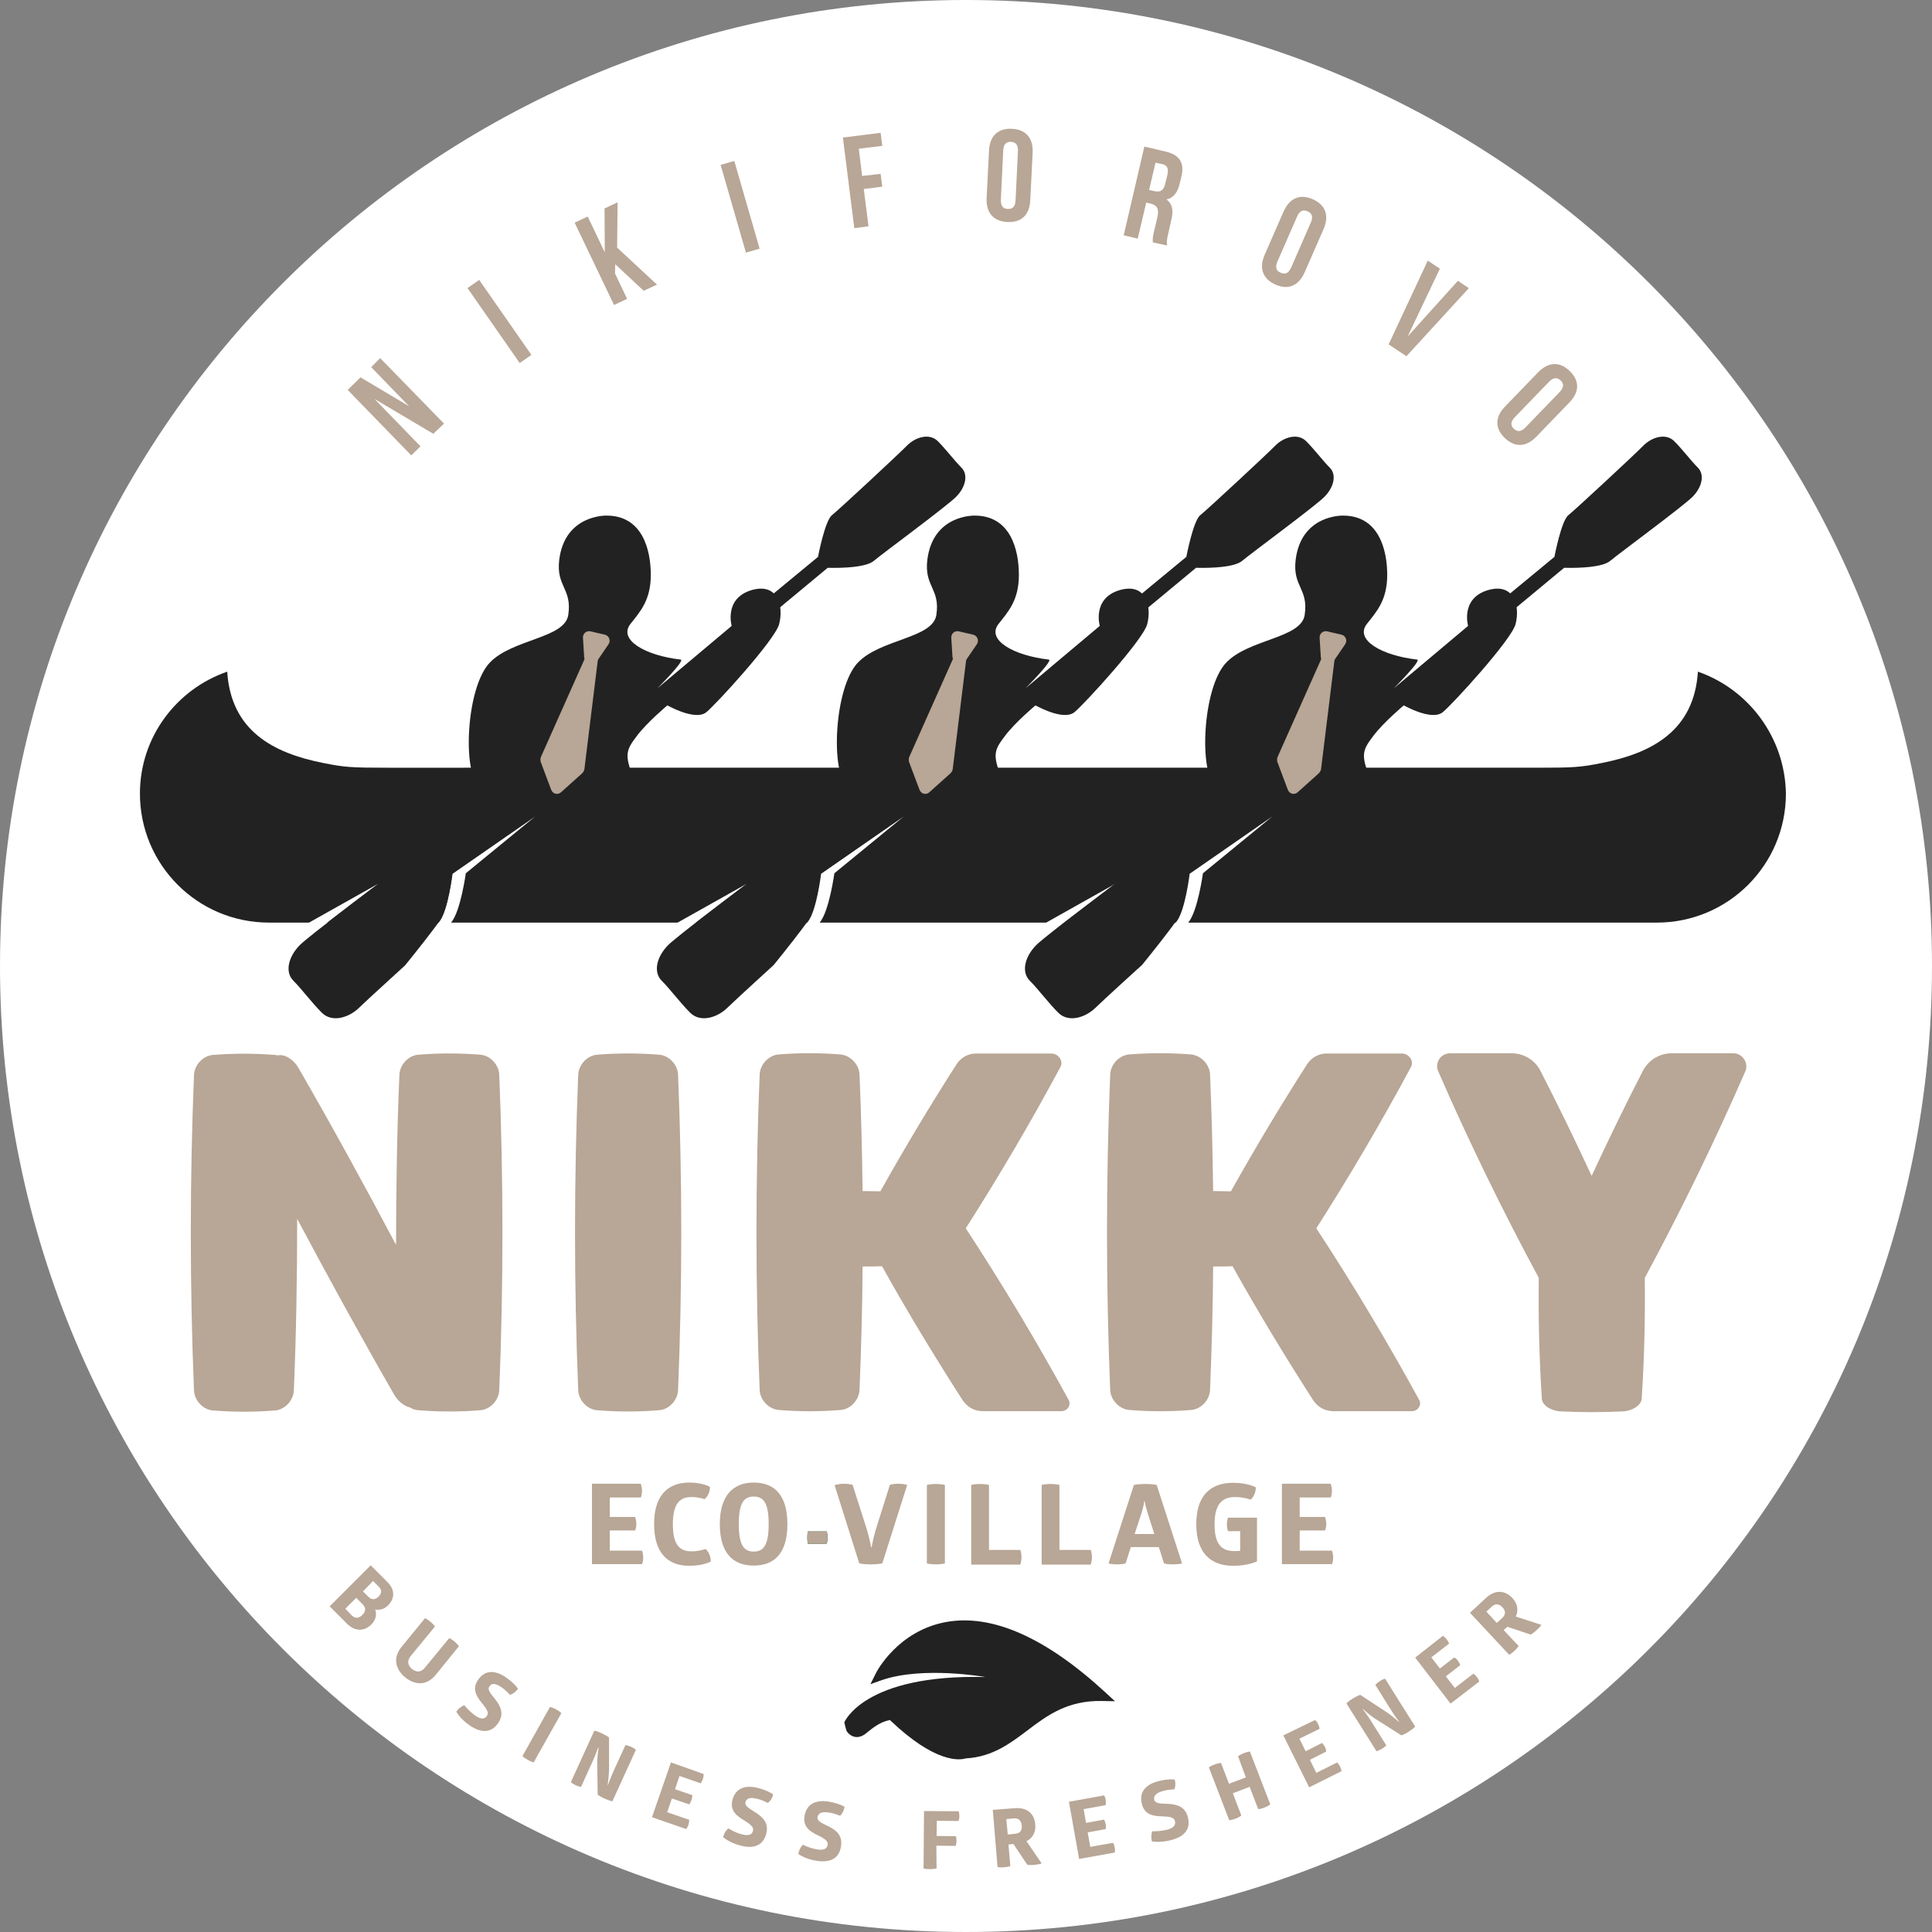 <?xml version="1.0" encoding="UTF-8"?> <!-- Generator: Adobe Illustrator 24.2.1, SVG Export Plug-In . SVG Version: 6.00 Build 0) --> <svg xmlns="http://www.w3.org/2000/svg" xmlns:xlink="http://www.w3.org/1999/xlink" id="Layer_1" x="0px" y="0px" viewBox="0 0 814.6 814.6" style="enable-background:new 0 0 814.6 814.6;" xml:space="preserve"><rect x="0" y="0" width="814.6" height="814.6" fill="#808080" stroke="none"/> <style type="text/css"> .st0{fill:#FFFFFF;} .st1{fill:#B8A696;} .st2{fill:#004B13;} .st3{fill:#222222;} </style> <path class="st0" d="M814.6,407.3c0,225-182.4,407.3-407.3,407.3C182.4,814.6,0,632.3,0,407.3C0,182.4,182.4,0,407.3,0 C632.3,0,814.6,182.4,814.6,407.3"></path> <path class="st0" d="M185.4,388.4c-3.2,4.3-9.2,12-14.4,18.5c8.5-7.8,17-15.5,19-17.7c4.1-4.5,6.3-21,6.3-21l29.3-24l-34.9,24.2 C190.8,368.4,189,383.4,185.4,388.4z M288.3,392.9c7.3-5.8,18.5-14.2,26.5-20.3l-33.7,18.9L288.3,392.9z M133,392.9 c7.3-5.8,18.5-14.2,26.5-20.3l-33.7,18.9L133,392.9z M501.3,368.4c0,0-1.8,15.1-5.4,20c-3.2,4.3-9.2,12-14.4,18.5 c8.5-7.8,17-15.5,19-17.7c4.1-4.5,6.3-21,6.3-21l29.3-24L501.3,368.4z M443.6,392.9c7.3-5.8,18.5-14.2,26.5-20.3l-33.7,18.9 L443.6,392.9z M340.7,388.4c-3.2,4.3-9.2,12-14.4,18.5c8.5-7.8,17-15.5,19-17.7c4.1-4.5,6.3-21,6.3-21l29.3-24L346,368.4 C346,368.4,344.2,383.4,340.7,388.4z"></path> <path class="st0" d="M185.4,388.4c-3.2,4.3-9.2,12-14.4,18.5c8.5-7.8,17-15.5,19-17.7c4.1-4.5,6.3-21,6.3-21l29.3-24l-34.9,24.2 C190.8,368.4,189,383.4,185.4,388.4z M288.3,392.9c7.3-5.8,18.5-14.2,26.5-20.3l-33.7,18.9L288.3,392.9z M133,392.9 c7.3-5.8,18.5-14.2,26.5-20.3l-33.7,18.9L133,392.9z M501.3,368.4c0,0-1.8,15.1-5.4,20c-3.2,4.3-9.2,12-14.4,18.5 c8.5-7.8,17-15.5,19-17.7c4.1-4.5,6.3-21,6.3-21l29.3-24L501.3,368.4z M443.6,392.9c7.3-5.8,18.5-14.2,26.5-20.3l-33.7,18.9 L443.6,392.9z M340.7,388.4c-3.2,4.3-9.2,12-14.4,18.5c8.5-7.8,17-15.5,19-17.7c4.1-4.5,6.3-21,6.3-21l29.3-24L346,368.4 C346,368.4,344.2,383.4,340.7,388.4z"></path> <polygon class="st1" points="157.9,168.2 177.3,188.2 173.4,192 146.6,164.4 152,159.1 172.5,171.3 156.5,154.8 160.3,151 187.2,178.6 182.7,182.9 "></polygon> <rect x="207.4" y="116.3" transform="matrix(0.821 -0.572 0.572 0.821 -39.687 144.609)" class="st1" width="6" height="38.5"></rect> <polygon class="st1" points="259.4,111.4 259.3,115.3 264.4,126 258.9,128.6 242.3,93.9 247.8,91.3 255,106.4 254.9,87.9 260.4,85.3 260.2,104.4 277,120 271.4,122.6 "></polygon> <rect x="309" y="67.9" transform="matrix(0.961 -0.277 0.277 0.961 -11.912 89.857)" class="st1" width="6" height="38.5"></rect> <polygon class="st1" points="363.5,74.2 371.3,73.3 372,78.7 364.2,79.7 366.2,95.4 360.2,96.2 355.4,58 371.3,56 372,61.5 362.1,62.7 "></polygon> <path class="st1" d="M417,63.5c0.3-6.1,3.7-9.5,9.7-9.2c5.9,0.3,9,4,8.7,10.1l-1,20c-0.3,6.2-3.7,9.5-9.7,9.2c-5.9-0.3-9-4-8.7-10.1 L417,63.5z M422,84.2c-0.1,2.7,1,3.9,2.9,3.9c1.9,0.1,3.2-0.9,3.3-3.6l1-20.8c0.1-2.7-1-3.8-2.9-3.9c-1.9-0.1-3.2,0.9-3.3,3.6 L422,84.2z"></path> <path class="st1" d="M486.1,102.2c-0.1-1-0.2-1.7,0.5-4.7l1.4-5.9c0.8-3.5-0.1-5-2.7-5.7l-2-0.5l-3.6,15.2l-5.9-1.4l8.7-37.4 l8.9,2.1c6.1,1.4,8.1,4.9,6.7,10.6l-0.7,2.9c-0.9,3.9-2.7,6.1-5.6,6.7c2.7,1.9,3,5,2,8.9l-1.3,5.8c-0.4,1.8-0.7,3.2-0.4,4.7 L486.1,102.2z M487.2,68.6l-2.7,11.5l2.3,0.5c2.2,0.5,3.8-0.1,4.5-3.1l0.9-3.7c0.6-2.7,0-4.1-2.1-4.6L487.2,68.6z"></path> <path class="st1" d="M541.2,89.2c2.5-5.6,6.8-7.6,12.3-5.2c5.4,2.4,7,6.9,4.6,12.5l-8,18.3c-2.5,5.6-6.8,7.6-12.3,5.2 c-5.4-2.4-7-6.9-4.6-12.5L541.2,89.2z M538.6,110.3c-1.1,2.5-0.4,4,1.4,4.7c1.8,0.8,3.3,0.3,4.4-2.2l8.3-19c1.1-2.5,0.4-4-1.4-4.7 c-1.8-0.8-3.3-0.3-4.4,2.2L538.6,110.3z"></path> <polygon class="st1" points="593.5,141.9 614.7,118.4 619.3,121.5 593,150.2 585.5,145.2 602,109.9 607.1,113.3 "></polygon> <path class="st1" d="M648.5,157c4.3-4.4,9.1-4.7,13.3-0.6c4.3,4.1,4.2,8.9-0.1,13.3l-13.9,14.4c-4.3,4.4-9,4.7-13.3,0.6 c-4.3-4.1-4.2-8.9,0.1-13.3L648.5,157z M638.7,175.9c-1.9,2-1.8,3.6-0.4,4.9c1.4,1.3,3,1.4,4.9-0.6l14.4-14.9c1.9-2,1.8-3.6,0.4-4.9 c-1.4-1.3-3-1.4-4.9,0.6L638.7,175.9z"></path> <path class="st2" d="M340.6,650.9c0,0-0.2-1-0.2-2.6s0.2-2.6,0.2-2.6h8c0,0,0.3,1,0.3,2.6s-0.3,2.6-0.3,2.6H340.6z"></path> <path class="st3" d="M365.2,730.8c2.8-2.3,6-4.8,9.7-5.5l0.3-0.1l0.2,0.2c19,18.1,29.2,16.8,31.8,16c11.2-0.6,18.7-6.3,26-11.8 c8.3-6.3,16.9-12.7,31.4-12.4l5.5,0.1l-4-3.7c-25.2-23.2-47.8-33.2-67.2-29.7c-20.3,3.7-29.3,20.9-29.6,21.6l-2.3,4.6l4.8-1.7 c17.4-6,43.7-1.3,43.7-1.3c-51.3-1.3-59.5,19.1-59.5,19.1s0.7,3.3,1.1,3.9C358.2,731.7,361.3,734,365.2,730.8"></path> <g> <path class="st1" d="M270.2,625.7c0.2,0.7,0.5,1.7,0.5,2.7c0,1.1-0.2,2.2-0.5,3h-13.1v8.2h10.7c0.2,0.8,0.5,1.7,0.5,2.8 c0,1.2-0.2,2.1-0.5,2.9h-10.7v8.5h13.6c0.3,0.8,0.5,1.8,0.5,2.8c0,1-0.1,2.1-0.5,2.9h-21.1v-33.9H270.2z"></path> <path class="st1" d="M290.6,625.1c5.7,0,8.7,1.8,8.7,1.8c0.1,2.1-0.8,3.9-2.2,5.2c0,0-2.5-0.9-5.5-0.9c-4.8,0-7.9,2.5-7.9,11.5 c0,9,3.1,11.4,7.9,11.4c3.2,0,5.9-1,5.9-1c1.4,1.3,2.2,3.3,2.2,5.3c0,0-3.1,1.8-9.1,1.8c-9.6,0-14.8-6.1-14.8-17.5 C275.7,631.3,281,625.1,290.6,625.1"></path> <path class="st1" d="M317.8,625.1c8.7,0,14.2,5.3,14.2,17.5c0,12.3-5.5,17.5-14.2,17.5c-8.8,0-14.3-5.3-14.3-17.5 C303.5,630.6,309.1,625.1,317.8,625.1 M317.8,631c-3.9,0-6.3,2.3-6.3,11.6c0,9.3,2.4,11.6,6.3,11.6c3.9,0,6.3-2.3,6.3-11.6 C324.1,633.3,321.7,631,317.8,631"></path> <path class="st1" d="M365.5,644.9c1.3,4.4,1.8,7.5,1.8,7.5h0.2c0,0,0.5-3.1,1.8-7.6l5.9-18.7c0,0,1-0.5,3.5-0.5 c2.4,0,3.8,0.5,3.8,0.5l-10.5,33.1c0,0-1.9,0.4-4.8,0.4c-3,0-4.9-0.4-4.9-0.4l-10.4-33c0,0,1.6-0.6,4.1-0.6c2.4,0,3.5,0.5,3.5,0.5 L365.5,644.9z"></path> <path class="st1" d="M390.9,626.1c0,0,1.4-0.4,3.7-0.4c2.4,0,3.8,0.4,3.8,0.4v33.1c0,0-1.5,0.4-3.8,0.4c-2.5,0-3.8-0.4-3.8-0.4 V626.1z"></path> <path class="st1" d="M409.5,626.1c0,0,1.4-0.4,3.7-0.4c2.4,0,3.8,0.4,3.8,0.4v27.4h13.2c0.3,0.9,0.5,2,0.5,3.1c0,1-0.2,2.1-0.5,3.1 h-20.7V626.1z"></path> <path class="st1" d="M439.2,626.1c0,0,1.4-0.4,3.7-0.4c2.4,0,3.8,0.4,3.8,0.4v27.4h13.2c0.3,0.9,0.5,2,0.5,3.1c0,1-0.2,2.1-0.5,3.1 h-20.7V626.1z"></path> <path class="st1" d="M482.9,625.7c3.1,0,4.8,0.4,4.8,0.4l10.7,33.1c0,0-1.3,0.4-4,0.4c-2.4,0-3.6-0.4-3.6-0.4l-2.2-6.9h-11.8 l-2.2,6.9c0,0-1.4,0.4-3.7,0.4c-2.2,0-3.5-0.4-3.5-0.4l10.7-33.1C478.1,626.1,479.9,625.7,482.9,625.7 M482.5,632.8 c0,0-0.3,2.5-1.3,5.5l-2.8,8.5h8.3l-2.7-8.5c-1-3-1.4-5.5-1.4-5.5H482.5z"></path> <path class="st1" d="M519.9,625.2c6.2,0,9.6,1.9,9.6,1.9c0,2-0.8,3.9-2.1,5.2c0,0-3.1-1.1-6.6-1.1c-5.1,0-8.7,2.5-8.7,11.5 c0,8.9,3.3,11.3,8.5,11.3c1.1,0,2.3-0.1,2.3-0.1v-8.3h-5.1c0,0-0.5-1-0.5-2.8c0-1.9,0.5-2.9,0.5-2.9h12.2v18.4c0,0-3.6,1.9-10,1.9 c-10.1,0-15.6-6.1-15.6-17.4C504.3,631.3,509.8,625.2,519.9,625.2"></path> <path class="st1" d="M561.1,625.7c0.2,0.7,0.5,1.7,0.5,2.7c0,1.1-0.2,2.2-0.5,3H548v8.2h10.7c0.2,0.8,0.5,1.7,0.5,2.8 c0,1.2-0.2,2.1-0.5,2.9H548v8.5h13.6c0.3,0.8,0.5,1.8,0.5,2.8c0,1-0.1,2.1-0.5,2.9h-21.1v-33.9H561.1z"></path> <path class="st1" d="M340.6,650.9c0,0-0.2-1-0.2-2.6s0.2-2.6,0.2-2.6h8c0,0,0.3,1,0.3,2.6s-0.3,2.6-0.3,2.6H340.6z"></path> </g> <g> <path class="st1" d="M277.9,444.7c-8.7-0.7-17.4-0.7-26.1,0c-4.2,0.3-7.8,4.2-8,8.4c-1.8,44.4-1.8,88.8,0,133.1 c0.2,4.2,3.8,8.1,8,8.4c8.7,0.7,17.4,0.7,26.1,0c4.2-0.3,7.8-4.2,8-8.4c1.8-44.4,1.8-88.8,0-133.1 C285.7,448.9,282.1,445,277.9,444.7"></path> <path class="st1" d="M202.5,444.7c-8.7-0.7-17.4-0.7-26.1,0c-4.2,0.3-7.8,4.2-8,8.4c-1,23.9-1.4,47.9-1.4,71.8 c-13.3-25.1-27-50.1-41.2-74.7c-2.1-3.6-5.9-5.9-8.7-5.2c-0.4-0.1-0.8-0.2-1.2-0.2c-8.7-0.7-17.4-0.7-26.1,0 c-4.2,0.3-7.8,4.2-8,8.4c-1.8,44.4-1.8,88.8,0,133.1c0.2,4.2,3.8,8.1,8,8.4c8.7,0.7,17.4,0.7,26.1,0c4.2-0.3,7.8-4.2,8-8.4 c1-24.1,1.4-48.3,1.4-72.4c13.3,25,26.9,49.8,41,74.3c1.6,2.7,4.2,4.7,6.5,5.2c1.1,0.7,2.3,1.1,3.6,1.2c8.7,0.7,17.4,0.7,26.1,0 c4.2-0.3,7.8-4.2,8-8.4c1.8-44.4,1.8-88.8,0-133.1C210.3,448.9,206.7,445,202.5,444.7"></path> <path class="st1" d="M450.6,590.3c-13.5-24.7-28-48.9-43.4-72.4c14.1-22.1,27.4-44.7,39.8-67.8c0.2-0.3,0.3-0.6,0.4-0.9 c0.7-2.5-1.5-5-4.1-5h-31.8c-3.3,0-6.3,1.7-8.1,4.4c-11.3,17.6-22,35.5-32.2,53.7c-2.5,0-5-0.1-7.5-0.1 c-0.2-16.4-0.6-32.8-1.3-49.2c-0.2-4.2-3.8-8-8-8.4c-8.7-0.7-17.4-0.7-26.1,0c-4.2,0.3-7.8,4.2-8,8.4c-1.8,44.4-1.8,88.8,0,133.1 c0.2,4.2,3.8,8,8,8.4c8.7,0.7,17.4,0.7,26.1,0c4.2-0.3,7.8-4.2,8-8.4c0.7-17.4,1.2-34.7,1.3-52.1c2.7,0,5.5,0,8.2-0.1 c10.7,19.2,22.1,38,34,56.5c1.9,2.9,5,4.6,8.5,4.6h33C449.9,595.1,451.8,592.5,450.6,590.3C450.6,590.3,450.6,590.3,450.6,590.3"></path> <path class="st1" d="M598.4,590.3c-13.5-24.7-28-48.9-43.4-72.4c14.1-22.1,27.4-44.7,39.8-67.8c0.2-0.3,0.3-0.6,0.4-0.9 c0.7-2.5-1.5-5-4.1-5h-31.8c-3.3,0-6.3,1.7-8.1,4.4c-11.3,17.6-22,35.5-32.2,53.7c-2.5,0-5-0.1-7.5-0.1 c-0.2-16.4-0.6-32.8-1.3-49.2c-0.2-4.2-3.8-8-8-8.4c-8.7-0.7-17.4-0.7-26.1,0c-4.2,0.3-7.8,4.2-8,8.4c-1.8,44.4-1.8,88.8,0,133.1 c0.2,4.2,3.8,8,8,8.4c8.7,0.7,17.4,0.7,26.1,0c4.2-0.3,7.8-4.2,8-8.4c0.7-17.4,1.2-34.7,1.3-52.1c2.7,0,5.5,0,8.2-0.1 c10.7,19.2,22.1,38,34,56.5c1.9,2.9,5,4.6,8.5,4.6h33C597.7,595.1,599.6,592.5,598.4,590.3C598.4,590.3,598.4,590.3,598.4,590.3"></path> <path class="st1" d="M730.8,444.1c-10.1,0-25.9,0-25.9,0c-5.1,0-9.8,2.8-12.2,7.4c-7.5,14.6-14.7,29.4-21.6,44.3 c-6.9-14.9-14.1-29.7-21.6-44.3c-2.3-4.6-7.1-7.4-12.2-7.4c0,0-15.8,0-25.9,0c-3.9,0-6.6,4-5,7.6c12.9,29.6,27.1,58.7,42.4,87.1 c-0.2,17,0.2,34,1.3,51c0.2,2.7,3.8,5.1,8,5.3c8.7,0.4,17.4,0.4,26.1,0c4.2-0.2,7.8-2.7,8-5.3c1.1-17,1.5-34,1.3-51 c15.3-28.4,29.5-57.5,42.4-87.1C737.4,448.2,734.7,444.1,730.8,444.1"></path> </g> <g> <path class="st1" d="M163.4,667.1c3.1,3.1,3.2,6.8,0.2,9.8c-1.6,1.6-3.5,2.1-5.4,1.7c0.7,2.2,0.3,4.4-1.6,6.3 c-3.2,3.2-7.1,2.9-10.4-0.4l-7.2-7.2l17.3-17.3L163.4,667.1z M148.2,681c1.5,1.5,3,1.5,4.6-0.1c1.6-1.6,1.5-3.1,0-4.6l-2.6-2.6 l-4.6,4.6L148.2,681z M155.5,673.4c1.3,1.3,2.8,1.1,4.1-0.2c1.4-1.4,1.5-2.8,0.2-4.1l-2.5-2.5L153,671L155.5,673.4z"></path> <path class="st1" d="M183.7,706.2c-3.6,4.4-8.5,4.6-12.9,1c-4.3-3.6-5.1-8.4-1.5-12.8l9.9-12.1c0,0,0.9,0.4,2.3,1.5 c1.3,1.1,1.9,2,1.9,2l-10.2,12.4c-1.6,2-1.4,3.9,0.5,5.5c2,1.6,3.9,1.4,5.5-0.6l10.2-12.4c0,0,0.9,0.3,2.2,1.4c1.3,1.1,1.9,2,1.9,2 L183.7,706.2z"></path> <path class="st1" d="M213.1,707.1c3.7,2.5,5.3,4.9,5.3,4.9c-0.8,1.2-2,2.2-3.4,2.6c0,0-1.5-1.8-3.7-3.3c-2.4-1.6-4.1-1.7-5-0.2 c-1,1.6,1.1,3.5,2.9,5.9c1.9,2.6,3.4,5.7,0.9,9.4c-2.7,4.1-6.8,4.6-11.9,1.2c-4.2-2.8-5.8-5.9-5.8-5.9c0.8-1.2,2.1-2.3,3.4-2.7 c0,0,2,2.6,4.8,4.5c2.2,1.5,3.7,1.4,4.7,0c0.9-1.3,0-2.7-1.3-4.4c-2.2-2.8-5.5-6.3-2.5-10.7C204,704.6,208,703.7,213.1,707.1"></path> <path class="st1" d="M231.9,719.7c0,0,1,0.2,2.5,1c1.5,0.8,2.3,1.6,2.3,1.6l-11.7,20.8c0,0-1.1-0.3-2.5-1.1 c-1.6-0.9-2.2-1.6-2.2-1.6L231.9,719.7z"></path> <path class="st1" d="M251.8,742.9c0.1-3.2,0.6-6,0.6-6l-0.2-0.1c0,0-0.9,2.7-2.4,6l-4.8,10.6c0,0-0.8,0-2.3-0.7 c-1.5-0.7-2-1.3-2-1.3l9.9-21.7c0,0,1.2,0.2,3.3,1.2c2.1,1,2.9,1.7,2.9,1.7l0,13.6c-0.1,3.2-0.6,6.4-0.6,6.4l0.1,0.1 c0,0,1.1-3.1,2.6-6.4l4.8-10.5c0,0,0.9,0.1,2.4,0.7c1.5,0.7,2,1.3,2,1.3l-9.9,21.7c0,0-1.1-0.2-3.2-1.1c-2-0.9-3-1.7-3-1.7 L251.8,742.9z"></path> <path class="st1" d="M296.7,748c0,0.5-0.1,1.3-0.3,2c-0.3,0.8-0.6,1.5-1,1.9l-8.9-3.1l-1.9,5.6l7.3,2.5c0,0.6-0.1,1.2-0.3,2 c-0.3,0.8-0.6,1.4-1,1.9l-7.3-2.5l-2,5.8l9.3,3.2c0,0.6-0.1,1.3-0.3,2c-0.2,0.7-0.6,1.4-1,1.9l-14.4-5l8-23.1L296.7,748z"></path> <path class="st1" d="M319.3,753.8c4.3,1,6.7,2.8,6.7,2.8c-0.3,1.4-1.1,2.8-2.3,3.6c0,0-2-1.2-4.6-1.8c-2.8-0.7-4.4-0.2-4.8,1.5 c-0.4,1.8,2.2,2.9,4.7,4.6c2.6,1.8,5.2,4.1,4.1,8.5c-1.2,4.8-4.8,6.7-10.7,5.2c-4.9-1.2-7.5-3.6-7.5-3.6c0.3-1.4,1.2-2.9,2.2-3.7 c0,0,2.7,1.8,6,2.6c2.6,0.6,4,0.1,4.4-1.6c0.4-1.5-1-2.5-2.7-3.7c-3-1.9-7.3-4-6-9.2C309.9,754.6,313.4,752.4,319.3,753.8"></path> <path class="st1" d="M349.2,759.6c4.4,0.7,6.9,2.2,6.9,2.2c-0.2,1.4-0.9,2.9-1.9,3.8c0,0-2.1-1-4.8-1.4c-2.9-0.4-4.4,0.2-4.7,2 c-0.3,1.8,2.4,2.7,5.1,4.1c2.8,1.5,5.5,3.6,4.8,8.1c-0.7,4.9-4.1,7.1-10.2,6.2c-4.9-0.7-7.8-2.9-7.8-2.9c0.2-1.4,1-3,1.9-3.9 c0,0,2.9,1.5,6.2,2c2.7,0.4,4-0.3,4.3-2c0.2-1.5-1.2-2.4-3-3.4c-3.2-1.6-7.6-3.3-6.8-8.6C339.9,761.3,343.1,758.7,349.2,759.6"></path> <path class="st1" d="M394.9,787.8c0,0-1.1,0.3-2.8,0.3c-1.7,0-2.7-0.3-2.7-0.3l0.2-24.2l14.6,0.1c0.2,0.5,0.3,1.3,0.3,2 c0,0.8-0.1,1.5-0.4,2.1l-9.1-0.1l-0.1,6.4l8.1,0.1c0.2,0.5,0.3,1.2,0.3,2c0,0.9-0.2,1.6-0.4,2.1l-8.1-0.1L394.9,787.8z"></path> <path class="st1" d="M427.9,762.4c5.2-0.4,8.2,2.3,8.6,6.8c0.3,3.2-1,5.8-3.7,7.1l6.4,9.4c0,0-1.1,0.4-3.1,0.6 c-1.9,0.2-3-0.1-3-0.1l-5.8-8.7l-2.1,0.2l0.8,9.1c0,0-1,0.4-2.6,0.5c-1.8,0.2-2.8-0.1-2.8-0.1l-2-24.1L427.9,762.4z M424.9,773.5 l3.1-0.3c2.1-0.2,3-1.4,2.8-3.5c-0.2-2.1-1.3-3.2-3.4-3l-3.1,0.3L424.9,773.5z"></path> <path class="st1" d="M465.5,757c0.3,0.5,0.6,1.1,0.7,1.9c0.1,0.8,0.1,1.6,0,2.2l-9.3,1.7l1,5.8l7.6-1.4c0.3,0.5,0.5,1.1,0.7,1.9 c0.2,0.8,0.1,1.5,0,2.1l-7.6,1.4l1.1,6.1l9.6-1.7c0.3,0.5,0.6,1.2,0.7,2c0.1,0.7,0.2,1.5,0,2.1l-15,2.7l-4.3-24.1L465.5,757z"></path> <path class="st1" d="M488.1,751.1c4.3-1.2,7.2-0.8,7.2-0.8c0.4,1.4,0.4,3-0.2,4.2c0,0-2.3-0.1-4.9,0.7c-2.8,0.8-3.9,2-3.5,3.7 c0.5,1.8,3.3,1.5,6.4,1.7c3.2,0.3,6.5,1.1,7.7,5.4c1.3,4.8-0.9,8.2-6.8,9.8c-4.8,1.3-8.3,0.6-8.3,0.6c-0.4-1.4-0.3-3.1,0.1-4.3 c0,0,3.2,0.2,6.5-0.7c2.6-0.7,3.5-1.9,3.1-3.6c-0.4-1.5-2.1-1.8-4.2-1.9c-3.6-0.2-8.3,0.1-9.7-5.1 C480.3,756.4,482.2,752.7,488.1,751.1"></path> <path class="st1" d="M522,740.5c0,0,0.9-0.7,2.4-1.3c1.6-0.6,2.6-0.7,2.6-0.7l8.6,22.3c0,0-0.8,0.7-2.4,1.3 c-1.7,0.7-2.7,0.7-2.7,0.7l-3.6-9.4l-7.1,2.7l3.6,9.4c0,0-0.9,0.7-2.4,1.3c-1.7,0.6-2.7,0.7-2.7,0.7l-8.6-22.3c0,0,0.8-0.7,2.4-1.2 c1.6-0.6,2.7-0.7,2.7-0.7l3.4,8.8l7.1-2.7L522,740.5z"></path> <path class="st1" d="M554.5,725.2c0.4,0.4,0.9,0.9,1.2,1.6c0.4,0.7,0.6,1.5,0.7,2.1l-8.5,4.2l2.6,5.3l6.9-3.5 c0.4,0.4,0.8,0.9,1.2,1.6c0.4,0.8,0.5,1.4,0.6,2l-6.9,3.5l2.7,5.5l8.8-4.4c0.4,0.4,0.9,1,1.2,1.7c0.3,0.7,0.6,1.4,0.6,2l-13.6,6.8 l-10.9-21.9L554.5,725.2z"></path> <path class="st1" d="M579.4,724.4c-2.6-1.8-4.7-3.8-4.7-3.8l-0.1,0.1c0,0,1.8,2.2,3.7,5.3l6.2,9.9c0,0-0.5,0.7-1.9,1.5 c-1.4,0.8-2.2,1-2.2,1l-12.7-20.2c0,0,0.8-0.9,2.8-2.1c2-1.2,3-1.5,3-1.5l11.3,7.4c2.6,1.8,5,4,5,4l0.1-0.1c0,0-2-2.6-3.9-5.7 l-6.1-9.8c0,0,0.6-0.7,1.9-1.6c1.4-0.9,2.2-1,2.2-1l12.7,20.2c0,0-0.7,0.8-2.7,2.1c-1.8,1.2-3.1,1.6-3.1,1.6L579.4,724.4z"></path> <path class="st1" d="M608.4,689.7c0.4,0.3,1,0.8,1.5,1.4c0.5,0.6,0.9,1.4,1.1,1.9l-7.5,5.8l3.6,4.7l6.1-4.7c0.5,0.4,1,0.7,1.5,1.4 c0.5,0.7,0.8,1.3,1,1.9l-6.1,4.7l3.8,4.9l7.8-6c0.5,0.3,1.1,0.8,1.5,1.4c0.5,0.6,0.8,1.2,1,1.9l-12.1,9.3l-14.9-19.4L608.4,689.7z"></path> <path class="st1" d="M626.6,673.7c3.8-3.5,7.9-3.2,11,0c2.2,2.3,2.8,5.2,1.5,7.9l10.8,3.5c0,0-0.6,1-2.1,2.3 c-1.4,1.3-2.4,1.8-2.4,1.8l-9.9-3.3l-1.5,1.4l6.3,6.7c0,0-0.5,0.9-1.8,2.1c-1.3,1.2-2.2,1.6-2.2,1.6l-16.5-17.7L626.6,673.7z M631.1,684.3l2.3-2.1c1.5-1.4,1.5-3,0.1-4.5c-1.4-1.5-3-1.7-4.5-0.3l-2.3,2.1L631.1,684.3z"></path> </g> <g> <path class="st3" d="M631.9,254.2l23.5-19.4c0,0,2.9-15.3,5.9-17.6c2.9-2.3,28.2-25.8,31.7-29.4c3.5-3.5,9.4-5.3,12.9-1.8 c3.5,3.5,7,8.2,10,11.2c2.9,2.9,1.8,8.2-2.3,12.3c-4.1,4.1-30.5,23.5-34.7,27c-4.1,3.5-19.4,2.9-19.4,2.9l-24.1,20L631.9,254.2z"></path> <path class="st3" d="M277.2,290.2c0,0,11.9-11.9,9.8-12.1c-14.9-1.7-26.4-8.3-21.2-15c4.1-5.2,8.6-10,8.6-20.7s-3.6-25-18.6-25 c0,0-17.6-0.6-20,18.6c-1.4,11.4,5.5,12.1,3.8,23.3c-1.5,9.9-23.6,10.1-33.1,20.1c-10,10.5-11.6,46.5-4.4,52.2 c7.1,5.7,69.4,6.4,65.1-3.6c-4.3-10-2.9-12.1,1.4-17.8c4.3-5.7,12.8-12.8,12.8-12.8s11.7,6.7,16.4,2.9c4-3.2,28.9-30.4,30.7-37.1 c2-7.6-0.5-17.8-11.9-14.3c-11.4,3.6-8.1,15-8.1,15L277.2,290.2z"></path> <path class="st3" d="M321.4,254.2l23.5-19.4c0,0,2.9-15.3,5.9-17.6c2.9-2.3,28.2-25.8,31.7-29.4c3.5-3.5,9.4-5.3,12.9-1.8 c3.5,3.5,7,8.2,10,11.2c2.9,2.9,1.8,8.2-2.3,12.3c-4.1,4.1-30.5,23.5-34.7,27c-4.1,3.5-19.4,2.9-19.4,2.9l-24.1,20L321.4,254.2z"></path> <path class="st3" d="M192.1,362c0,0-18.6-0.7-23.5,3.6c-2,1.7-8.6,6.7-16,12.3c-6.8,5.1-14.2,10.8-19.5,15l0,0 c-3.1,2.5-5.5,4.4-6.6,5.5c-5,5-6.4,11.4-2.9,15c3.6,3.6,7.8,9.3,12.1,13.6c4.3,4.3,11.4,2.1,15.7-2.1c2.7-2.7,21.7-19.9,19.5-18 c5.3-6.5,11.3-14.2,14.4-18.5c3.6-4.9,5.4-20,5.4-20l34.9-24.2l0,0l-4.3-6.4L192.1,362z"></path> <path class="st3" d="M432.4,290.2c0,0,11.9-11.9,9.8-12.1c-14.9-1.7-26.4-8.3-21.2-15c4.1-5.2,8.6-10,8.6-20.7s-3.6-25-18.6-25 c0,0-17.6-0.6-20,18.6c-1.4,11.4,5.5,12.1,3.8,23.3c-1.5,9.9-23.6,10.1-33.1,20.1c-10,10.5-11.6,46.5-4.4,52.2 c7.1,5.7,69.4,6.4,65.1-3.6c-4.3-10-2.9-12.1,1.4-17.8c4.3-5.7,12.8-12.8,12.8-12.8s11.7,6.7,16.4,2.9c4-3.2,28.9-30.4,30.7-37.1 c2-7.6-0.5-17.8-11.9-14.3c-11.4,3.6-8.1,15-8.1,15L432.4,290.2z"></path> <path class="st3" d="M476.7,254.2l23.5-19.4c0,0,2.9-15.3,5.9-17.6c2.9-2.3,28.2-25.8,31.7-29.4c3.5-3.5,9.4-5.3,12.9-1.8 c3.5,3.5,7,8.2,10,11.2c2.9,2.9,1.8,8.2-2.3,12.3c-4.1,4.1-30.5,23.5-34.7,27c-4.1,3.5-19.4,2.9-19.4,2.9l-24.1,20L476.7,254.2z"></path> <path class="st3" d="M587.7,290.2c0,0,11.9-11.9,9.8-12.1c-14.9-1.7-26.4-8.3-21.2-15c4.1-5.2,8.6-10,8.6-20.7s-3.6-25-18.6-25 c0,0-17.6-0.6-20,18.6c-1.4,11.4,5.5,12.1,3.8,23.3c-1.5,9.9-23.6,10.1-33.1,20.1c-10,10.5-11.6,46.5-4.4,52.2 c7.1,5.7,69.4,6.4,65.1-3.6c-4.3-10-2.9-12.1,1.4-17.8c4.3-5.7,12.8-12.8,12.8-12.8s11.7,6.7,16.4,2.9c4-3.2,28.9-30.4,30.7-37.1 c2-7.6-0.5-17.8-11.9-14.3c-11.4,3.6-8.1,15-8.1,15L587.7,290.2z"></path> <path class="st3" d="M481.5,406.9c5.3-6.5,11.3-14.2,14.4-18.5c3.6-4.9,5.4-20,5.4-20l34.9-24.2l0,0l-4.3-6.4L502.6,362 c0,0-18.6-0.7-23.5,3.6c-2,1.7-8.4,6.6-15.7,12.1c-6.8,5.2-14.4,10.9-19.8,15.2l0,0c-3.1,2.5-5.5,4.4-6.6,5.5c-5,5-6.4,11.4-2.9,15 c3.6,3.6,7.8,9.3,12.1,13.6c4.3,4.3,11.4,2.1,15.7-2.1C464.5,422.3,483.1,405.4,481.5,406.9z"></path> <path class="st3" d="M715.9,283.2c-1.6,24.8-19.2,34.3-40.5,38.5c-8.9,1.8-11.8,2-27.2,2H163.5c-15.5,0-18.3-0.2-27.2-2 c-21.3-4.2-38.9-13.7-40.5-38.5C74.4,290.6,59,310.8,59,334.6c0,30,24.3,54.4,54.4,54.4h16.9l29.2-16.4 c-6.4,4.8-14.7,11.1-21.5,16.4h46.9c0.2-0.2,0.3-0.4,0.5-0.6c3.6-4.9,5.4-20,5.4-20l34.9-24.2l-29.3,24c0,0-2.2,16.1-6.2,20.8h95.5 l29.2-16.4c-6.4,4.8-14.7,11.1-21.5,16.4h46.9c0.2-0.2,0.3-0.4,0.5-0.6c3.6-4.9,5.4-20,5.4-20l34.9-24.2l-29.3,24 c0,0-2.2,16.1-6.2,20.8h95.5l29.2-16.4c-6.4,4.8-14.7,11.1-21.5,16.4h46.9c0.2-0.2,0.3-0.4,0.5-0.6c3.6-4.9,5.4-20,5.4-20 l34.9-24.2l-29.3,24c0,0-2.2,16.1-6.2,20.8h197.6c30,0,54.4-24.3,54.4-54.4C752.6,310.8,737.2,290.6,715.9,283.2z"></path> <path class="st3" d="M347.4,362c0,0-18.6-0.7-23.5,3.6c-2,1.7-8.4,6.6-15.7,12.1c-6.8,5.2-14.4,10.9-19.8,15.2l0,0 c-3.1,2.5-5.5,4.4-6.6,5.5c-5,5-6.4,11.4-2.9,15c3.6,3.6,7.8,9.3,12.1,13.6c4.3,4.3,11.4,2.1,15.7-2.1c2.7-2.7,21.6-19.9,19.5-18 c5.3-6.5,11.3-14.2,14.4-18.5c3.6-4.9,5.4-20,5.4-20l34.9-24.2l0,0l-4.3-6.4L347.4,362z"></path> </g> <g> <path class="st1" d="M404.3,279.6l-0.8-0.2c-1.1-0.3-1.8-1.3-1.9-2.4l-0.5-8.1c-0.1-1.8,1.5-3.1,3.2-2.7l3.4,0.8l2.6,0.6 c1.8,0.4,2.6,2.5,1.6,4l-4.7,6.9C406.6,279.5,405.4,279.9,404.3,279.6"></path> <path class="st1" d="M405.5,275.1L405.5,275.1c-1.3-0.4-2.6,0.3-3.2,1.6l-18.9,42.4c-0.3,0.7-0.3,1.5-0.1,2.2l4.4,11.7 c0.7,1.8,2.8,2.3,4.2,1l8.8-7.9c0.5-0.5,0.9-1.1,1-1.8l5.7-46.3C407.6,276.7,406.8,275.4,405.5,275.1"></path> <path class="st1" d="M559.6,279.6l-0.8-0.2c-1.1-0.3-1.8-1.3-1.9-2.4l-0.5-8.1c-0.1-1.8,1.5-3.1,3.2-2.7l3.4,0.8l2.6,0.6 c1.8,0.4,2.6,2.5,1.6,4l-4.7,6.9C561.9,279.5,560.7,279.9,559.6,279.6"></path> <path class="st1" d="M560.8,275.1L560.8,275.1c-1.3-0.4-2.6,0.3-3.2,1.6l-18.9,42.4c-0.3,0.7-0.3,1.5-0.1,2.2l4.4,11.7 c0.7,1.8,2.8,2.3,4.2,1l8.8-7.9c0.5-0.5,0.9-1.1,1-1.8l5.7-46.3C562.9,276.7,562.1,275.4,560.8,275.1"></path> <path class="st1" d="M249,279.6l-0.8-0.2c-1.1-0.3-1.8-1.3-1.9-2.4l-0.5-8.1c-0.1-1.8,1.5-3.1,3.2-2.7l3.4,0.8l2.6,0.6 c1.8,0.4,2.6,2.5,1.6,4l-4.7,6.9C251.3,279.5,250.1,279.9,249,279.6"></path> <path class="st1" d="M250.2,275.1L250.2,275.1c-1.3-0.4-2.6,0.3-3.2,1.6l-18.9,42.4c-0.3,0.7-0.3,1.5-0.1,2.2l4.4,11.7 c0.7,1.8,2.8,2.3,4.2,1l8.8-7.9c0.5-0.5,0.9-1.1,1-1.8l5.7-46.3C252.3,276.7,251.5,275.4,250.2,275.1"></path> </g> </svg> 